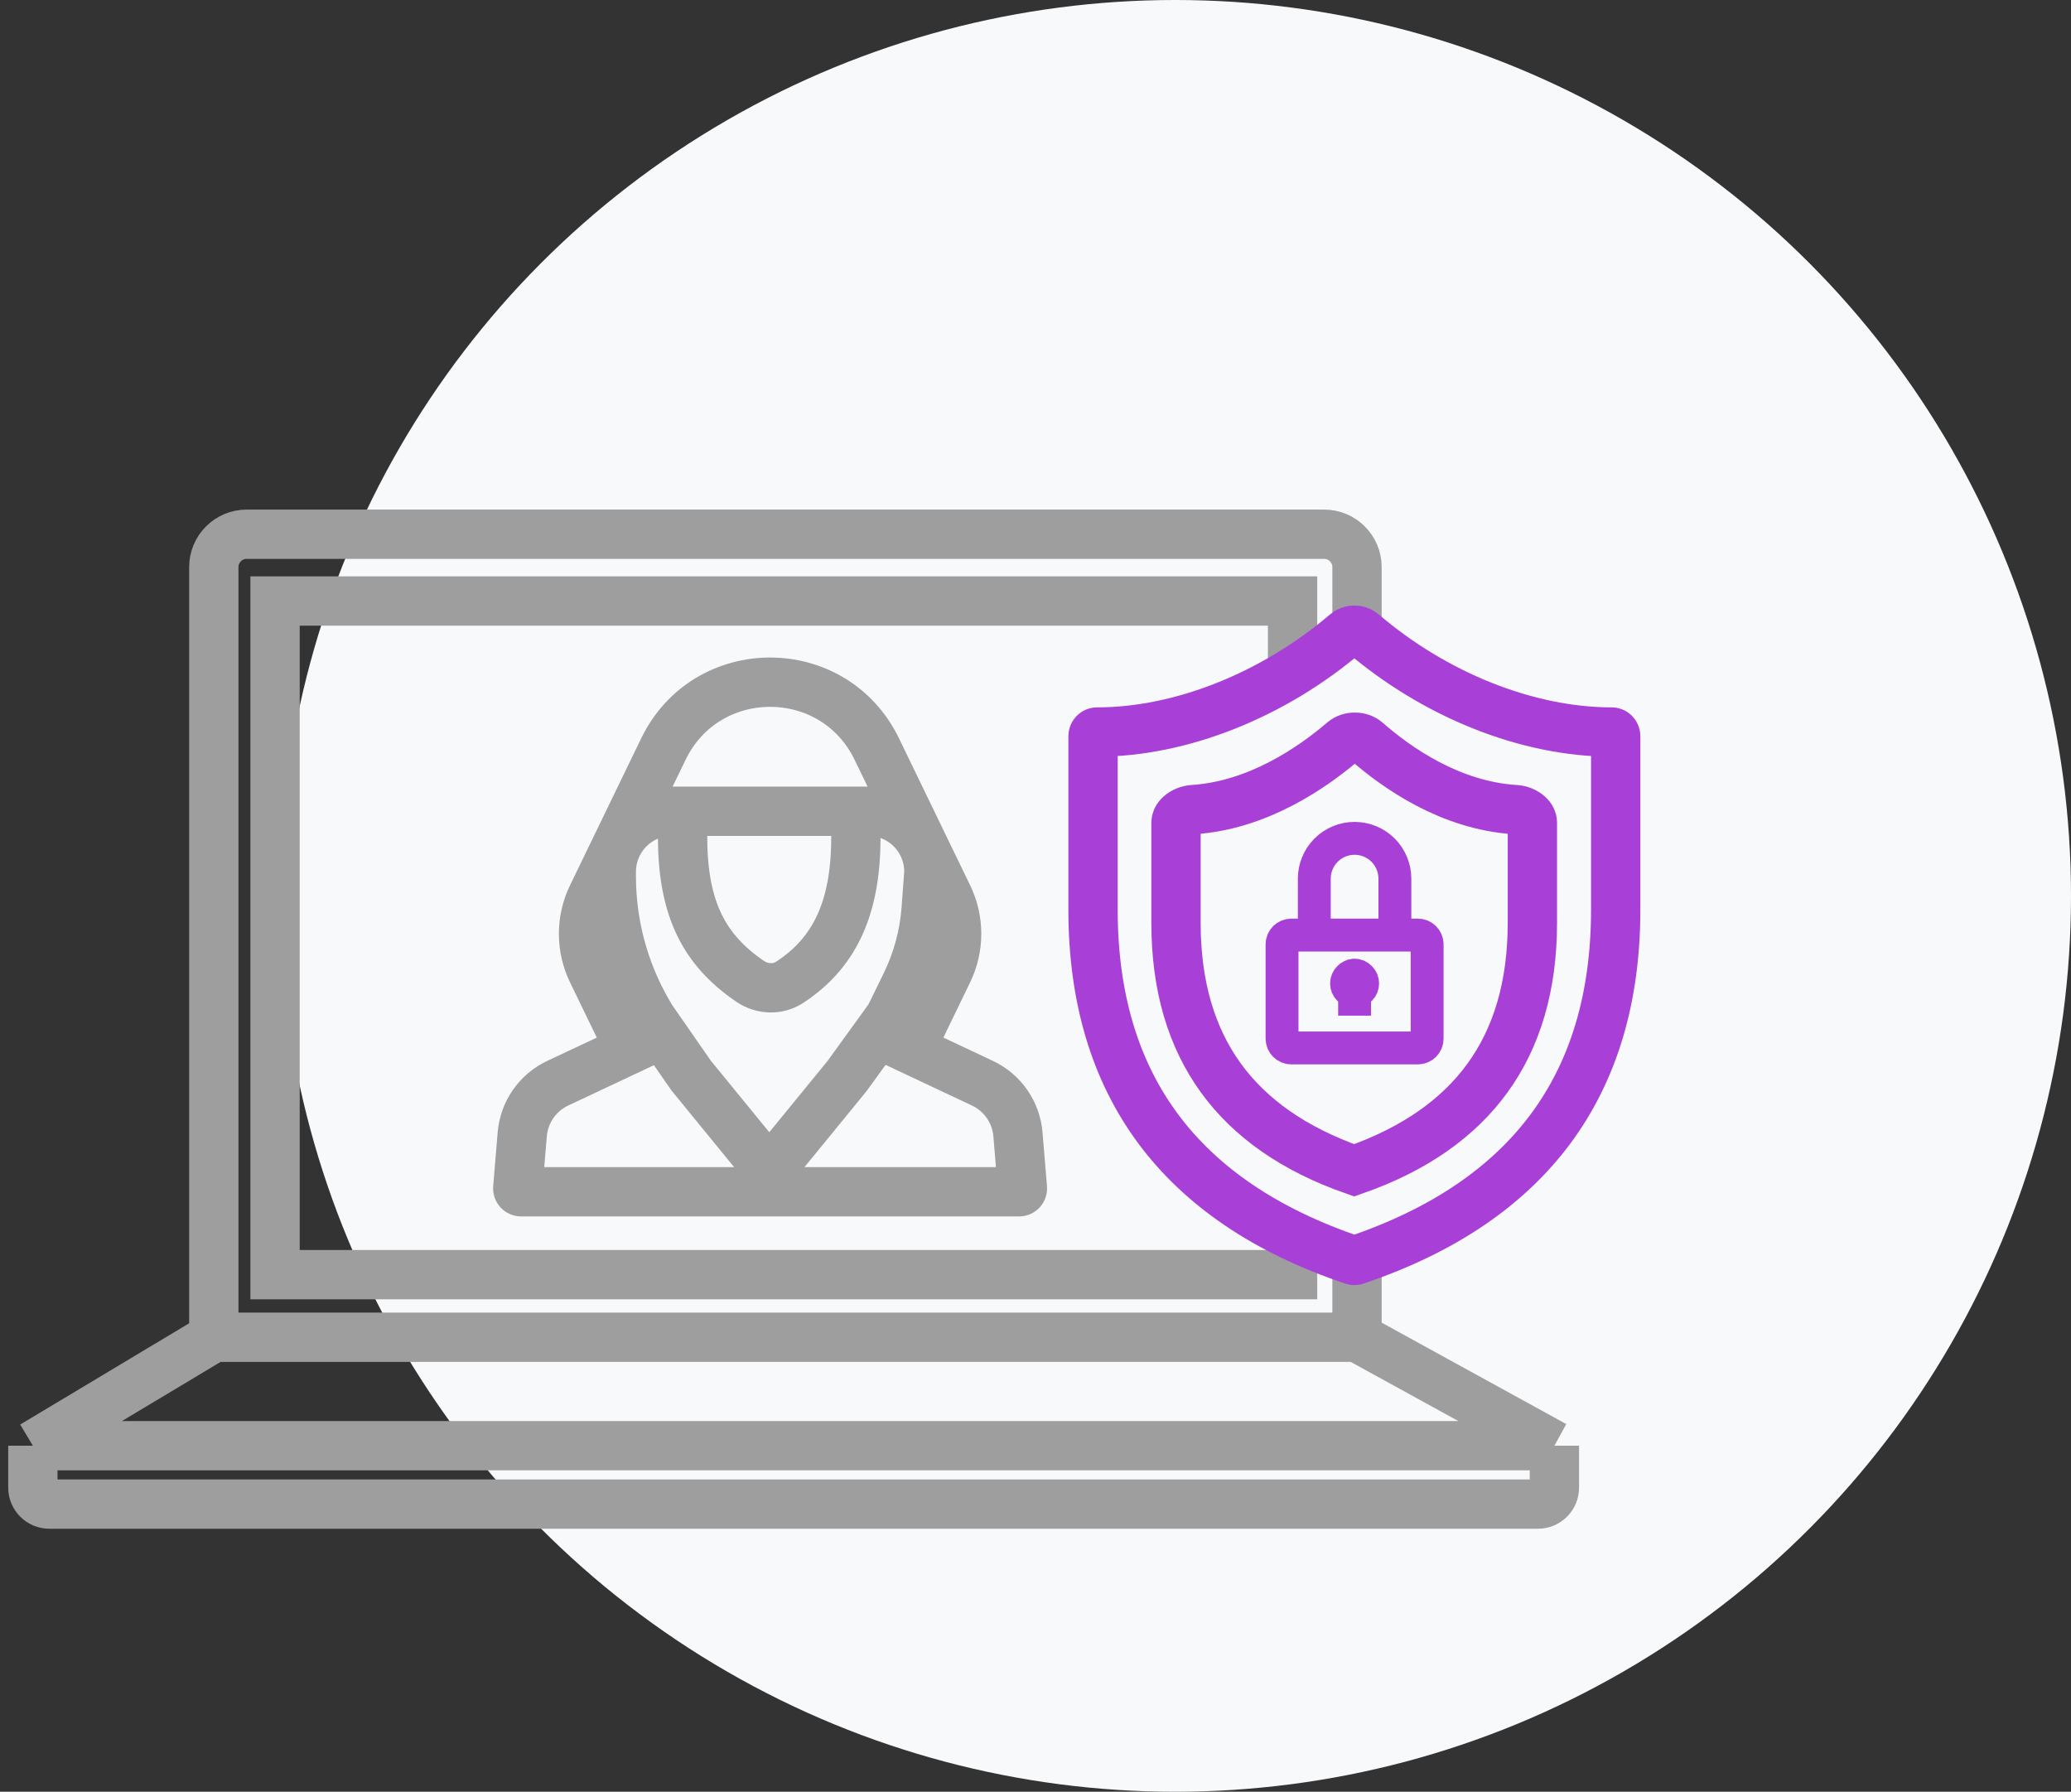 <svg width="126" height="109" viewBox="0 0 126 109" fill="none" xmlns="http://www.w3.org/2000/svg">
<rect x="0" y="0" width="126" height="109" fill="#333333" stroke="none"/>
<circle cx="71.5" cy="54.5" r="54.5" fill="#F8F9FA"/>
<path d="M47.836 48.556C48.561 48.449 49.514 48.363 50.403 48.434C51.21 48.498 51.758 48.677 52.075 48.895C52.092 48.995 52.108 49.139 52.112 49.336C52.118 49.577 52.109 49.841 52.098 50.125C52.087 50.387 52.07 50.704 52.07 50.967C52.07 55.414 50.657 58.059 48.032 59.764C47.333 60.218 46.383 60.206 45.64 59.7C44.229 58.74 43.23 57.647 42.568 56.301C41.901 54.943 41.531 53.23 41.531 50.967C41.531 50.695 41.512 50.373 41.499 50.11C41.485 49.824 41.474 49.563 41.477 49.324C41.48 49.148 41.493 49.018 41.506 48.926C41.788 48.749 42.25 48.597 42.917 48.53C43.681 48.454 44.504 48.506 45.154 48.585C46.039 48.692 46.944 48.686 47.836 48.556Z" stroke="#9E9E9E" stroke-width="3"/>
<path d="M40.36 45.57C42.988 40.144 50.717 40.144 53.345 45.57L57.676 54.516C58.022 55.23 58.202 56.014 58.202 56.808C58.202 57.601 58.022 58.385 57.676 59.1L56.046 62.466L55.385 63.831L56.757 64.478L59.773 65.897C60.374 66.18 60.89 66.617 61.269 67.162C61.647 67.708 61.877 68.343 61.932 69.005L62.204 72.282C62.206 72.31 62.203 72.338 62.194 72.364C62.185 72.391 62.17 72.415 62.151 72.436C62.133 72.456 62.11 72.472 62.085 72.483C62.059 72.495 62.032 72.5 62.004 72.5H31.701C31.673 72.5 31.646 72.495 31.62 72.483C31.595 72.472 31.572 72.455 31.553 72.435C31.534 72.414 31.52 72.39 31.511 72.364C31.502 72.338 31.499 72.31 31.501 72.282L31.773 69.005C31.828 68.343 32.057 67.707 32.435 67.162C32.814 66.617 33.33 66.18 33.931 65.897L36.948 64.478L38.32 63.831L37.659 62.466L36.028 59.1C35.682 58.385 35.503 57.601 35.503 56.808C35.503 56.014 35.682 55.231 36.028 54.517L40.36 45.57ZM40.87 49.352C40.387 49.352 39.909 49.446 39.463 49.631C39.017 49.816 38.611 50.087 38.27 50.429C37.928 50.77 37.657 51.175 37.473 51.621C37.288 52.067 37.192 52.546 37.192 53.028V53.312C37.192 56.194 37.947 59.027 39.382 61.526L39.569 61.852L39.602 61.908L39.638 61.961L42.025 65.397L42.059 65.444L42.096 65.489L45.642 69.829L46.804 71.251L47.965 69.829L51.511 65.489L51.539 65.455L51.565 65.42L54.05 61.984L54.125 61.881L54.182 61.766L55.105 59.881C55.808 58.448 56.23 56.893 56.348 55.302L56.508 53.14L56.513 53.084V53.028C56.513 52.546 56.417 52.067 56.232 51.621C56.048 51.175 55.777 50.77 55.435 50.429C55.094 50.087 54.688 49.816 54.242 49.631C53.796 49.446 53.318 49.352 52.835 49.352H40.87Z" fill="#F8F9FA" stroke="#9E9E9E" stroke-width="3"/>
<path d="M13.008 81.35L13.008 34.5C13.008 33.395 13.904 32.5 15.008 32.5H80.561C81.665 32.5 82.561 33.395 82.561 34.5V81.35M13.008 81.35H82.561M13.008 81.35L2 87.948M82.561 81.35L94.57 87.948M94.57 87.948H2M94.57 87.948V90.5C94.57 91.052 94.122 91.5 93.57 91.5H3C2.448 91.5 2 91.052 2 90.5V87.948" stroke="#9E9E9E" stroke-width="3"/>
<path d="M78.64 36.562V77.543H16.734V36.562H78.64Z" stroke="#9E9E9E" stroke-width="3"/>
<path d="M81.894 38.518C82.179 38.274 82.623 38.274 82.909 38.519C87.285 42.261 92.906 44.533 98.059 44.533C98.117 44.533 98.177 44.556 98.224 44.602C98.27 44.65 98.299 44.717 98.299 44.79V55.338C98.299 60.735 96.941 65.158 94.346 68.659C91.747 72.165 87.819 74.869 82.471 76.668C82.424 76.684 82.375 76.684 82.328 76.668C76.982 74.869 73.053 72.165 70.454 68.659C67.859 65.158 66.5 60.735 66.5 55.338V44.79C66.5 44.717 66.529 44.65 66.575 44.602C66.621 44.556 66.681 44.533 66.74 44.533C71.891 44.533 77.512 42.257 81.894 38.518Z" fill="#F8F9FA" stroke="#A840D8" stroke-width="3"/>
<path d="M81.737 45.082C82.105 44.767 82.761 44.769 83.134 45.094C84.956 46.69 88.228 49.011 92.203 49.253C92.505 49.271 92.792 49.397 92.986 49.57C93.17 49.734 93.229 49.896 93.23 50.035V56.142C93.23 59.994 92.283 63.118 90.502 65.576C88.735 68.015 86.061 69.915 82.388 71.196C78.717 69.915 76.043 68.014 74.276 65.576C72.495 63.118 71.548 59.994 71.548 56.142V50.042C71.548 49.902 71.607 49.738 71.793 49.572C71.989 49.397 72.279 49.271 72.584 49.252C76.551 49 79.883 46.668 81.737 45.082Z" fill="#F8F9FA" stroke="#A840D8" stroke-width="3"/>
<path d="M84.865 56.394V53.452C84.865 52.802 84.607 52.178 84.147 51.718C83.687 51.258 83.064 51 82.413 51C81.763 51 81.139 51.258 80.68 51.718C80.22 52.178 79.962 52.802 79.962 53.452V56.394M82.413 59.32C82.283 59.32 82.159 59.388 82.067 59.48C81.975 59.572 81.923 59.697 81.923 59.827C81.923 59.957 81.975 60.082 82.067 60.174C82.159 60.266 82.283 60.317 82.413 60.317C82.543 60.317 82.668 60.266 82.76 60.174C82.852 60.082 82.904 59.957 82.904 59.827C82.904 59.697 82.852 59.572 82.76 59.48C82.668 59.388 82.543 59.32 82.413 59.32ZM82.413 59.32V61.788M78.56 63.75H86.266C86.576 63.75 86.827 63.499 86.827 63.19V57.445C86.827 57.136 86.576 56.885 86.266 56.885H78.56C78.251 56.885 78 57.136 78 57.445V63.19C78 63.499 78.251 63.75 78.56 63.75Z" stroke="#A840D8" stroke-width="2"/>
</svg>

